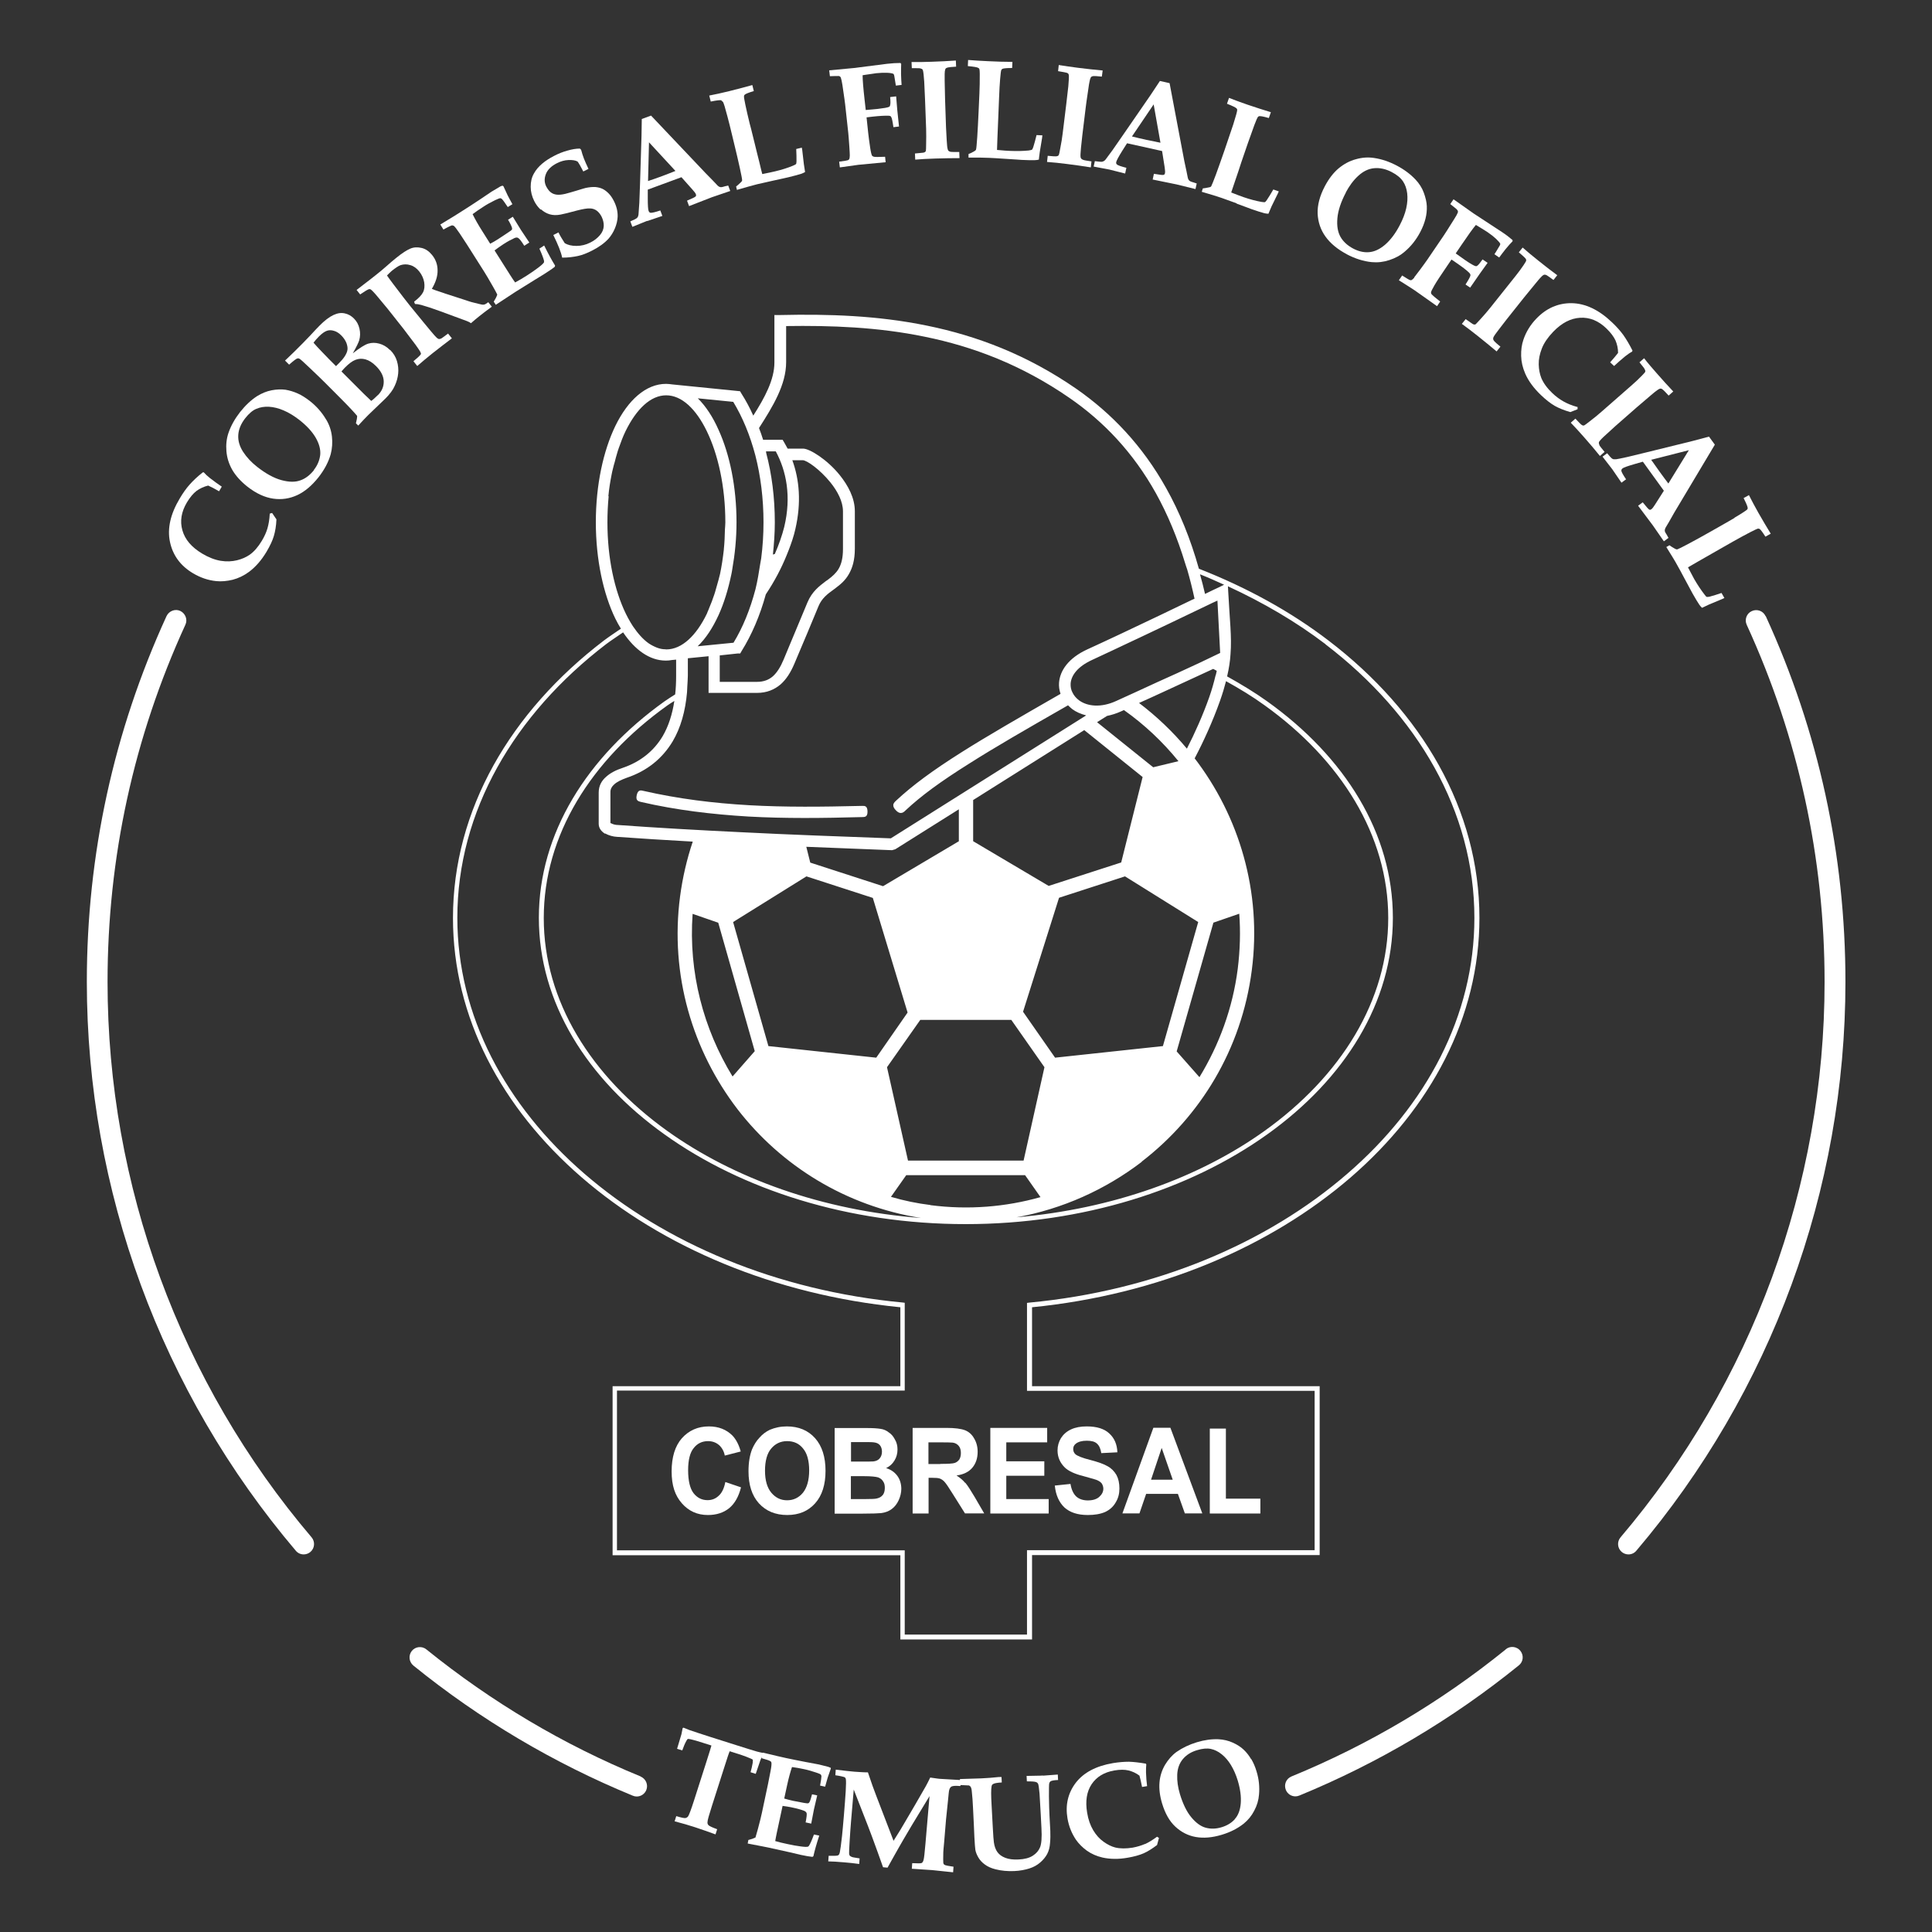 <?xml version="1.0" encoding="UTF-8"?><svg id="Capa_1" xmlns="http://www.w3.org/2000/svg" viewBox="0 0 141.73 141.73"><rect x="0" y="0" width="141.73" height="141.73" fill="#333333" stroke="none"/><defs><style>.cls-1{fill:#fff;}</style></defs><path class="cls-1" d="M7.89,72.03c0-9.12,1.92-17.93,5.71-26.2.18-.38,0-.83-.37-1.01-.38-.18-.83,0-1.01.37-3.88,8.47-5.85,17.5-5.85,26.84,0,15.27,5.45,30.09,15.33,41.73.15.18.36.27.58.27.17,0,.35-.06.49-.18.32-.27.36-.75.09-1.07-9.66-11.36-14.97-25.83-14.97-40.74Z"/><path class="cls-1" d="M60.9,129.67c-.07-.03-.12-.05-.15-.06-.34-.09-.57-.14-.68-.17l-.96-.18c-.53-.1-1.01-.2-1.44-.29-.2-.04-.41-.09-.62-.14l-1.09-.26v.02c-.15-.03-.3-.06-.44-.1-.26-.07-.78-.24-1.55-.48l-1.86-.59c-.75-.24-1.26-.41-1.52-.5-.16-.06-.31-.12-.45-.18l-.06.03c-.03.16-.06.31-.09.45-.02.08-.13.44-.32,1.07l.38.12c.09-.26.19-.5.3-.7.04-.08.08-.13.11-.14.02-.01.08,0,.19.02.26.06.55.14.88.25l.66.21c-.02.09-.15.51-.39,1.26l-.88,2.75c-.21.66-.36,1.05-.43,1.17-.05.08-.12.12-.2.14s-.31-.03-.68-.14l-.12.38c.58.15,1.08.3,1.51.44.41.13.9.31,1.49.52l.12-.38c-.36-.13-.57-.23-.63-.29-.06-.06-.09-.14-.08-.22,0-.15.12-.55.33-1.21l.88-2.75c.23-.73.37-1.15.42-1.25l.66.21c.35.11.65.22.89.33.08.03.12.06.14.08.01.03.01.1,0,.22-.04.23-.09.46-.16.7l.38.12c.22-.64.33-.98.34-1,.03-.08.08-.17.11-.26l-.02.11c.36.1.58.17.66.23.03.02.05.05.06.09.02.09,0,.31-.07.66-.1.53-.16.84-.18.92l-.45,2.12c-.05.25-.15.64-.29,1.17-.08.29-.14.5-.18.63-.14.07-.31.13-.52.18l-.05.26c.98.19,1.51.29,1.58.31.28.06.8.18,1.54.34l.76.18c.37.08.66.13.87.15l.07-.05c.09-.4.23-.91.43-1.51l-.39-.08c-.15.41-.27.68-.36.82-.03.04-.05.06-.08.07-.07.03-.26.02-.55-.02-.29-.04-.61-.09-.95-.17-.35-.07-.65-.15-.9-.22.03-.16.06-.35.11-.58l.43-2c.2.02.46.07.76.13.34.07.61.15.82.23.09.04.15.09.18.16.03.09,0,.32-.07.69l.41.09.2-1.04.24-1.03-.38-.08c-.07.28-.13.47-.19.58-.03.04-.06.07-.09.08-.03.01-.14,0-.31-.03-.45-.08-.71-.13-.79-.15-.23-.05-.45-.11-.66-.17l.21-.97c.12-.55.24-.99.36-1.34.3.04.59.09.86.15.3.06.6.15.9.25.21.07.33.12.36.16.02.03.03.06.04.11,0,.09-.03.32-.1.69l.37.08c.11-.4.18-.62.19-.67l.23-.66-.02-.07Z"/><path class="cls-1" d="M76.48,130.25c-.06,0-.1.01-.13.01-.11,0-.45.01-1.04.02l.02.4c.36,0,.59.01.7.06.05.02.09.06.12.11.04.08.07.32.11.73.01.19.04.7.09,1.55l.05.98c.04.68,0,1.15-.1,1.4-.1.25-.28.46-.53.62-.26.17-.61.26-1.05.28-.39.02-.71-.02-.97-.12-.26-.1-.45-.24-.58-.42-.13-.18-.22-.42-.26-.72-.02-.14-.05-.5-.08-1.09l-.03-.56-.06-1.12c-.04-.68-.04-1.12,0-1.32.01-.08.04-.14.09-.17.09-.07.31-.11.66-.13l-.02-.4h-.18s-.65.06-.65.06l-.65.04-1.57.05v.07s-1.38-.08-1.38-.08c-.12,0-.39-.04-.8-.1-.12.26-.23.46-.32.63-.09.16-.35.6-.76,1.32l-.75,1.28c-.19.34-.48.81-.86,1.41l-1.26-3.28-.28-.75-.34-.99c-.33,0-.67-.03-1-.05-.25-.02-.7-.07-1.36-.15l-.03.41c.17.02.36.06.57.11.08.02.13.04.15.07.03.03.04.06.05.11.02.1.02.4-.01.9-.03.5-.08,1.08-.13,1.73-.06.73-.11,1.24-.14,1.54-.07.61-.12,1.01-.16,1.19-.02.08-.04.14-.07.18-.02.03-.06.05-.1.06-.07.02-.29.03-.65.02l-.03.41c.29,0,.68.03,1.17.07.38.03.74.07,1.1.12l.03-.41c-.32-.05-.52-.08-.58-.11-.07-.03-.11-.06-.14-.09s-.04-.09-.05-.16c0-.07,0-.38.04-.92.03-.54.07-1.01.1-1.41l.2-2.36,1.05,2.69c.16.41.39,1.03.69,1.86.18.49.31.87.41,1.15l.33.03c.11-.2.25-.46.44-.79.3-.54.54-.95.7-1.23l.63-1.07,1.31-2.16-.3,3.5c-.06.68-.1,1.07-.14,1.19-.03.12-.08.19-.14.22-.06.03-.29.03-.69.01l-.03.41,1.5.1,1.53.16.03-.41c-.35-.05-.55-.09-.6-.11-.05-.02-.08-.04-.11-.07-.02-.03-.04-.07-.04-.11-.01-.09-.01-.35,0-.76,0-.07.02-.31.06-.72l.14-1.69.14-1.35c.01-.14.03-.34.06-.61.02-.22.07-.37.17-.44.09-.07.3-.09.62-.06h.07s0-.07,0-.07l.63.03c.07.04.11.08.13.12.03.06.06.16.07.31.04.36.07.76.09,1.21l.06,1.22.04.92c.03.51.05.82.07.93.03.19.11.38.22.57.11.19.27.37.48.52.2.15.46.27.78.35.43.11.89.15,1.38.13.42-.02.78-.09,1.1-.19s.58-.25.8-.44.39-.4.51-.62c.12-.23.19-.49.21-.8.03-.31.03-.61.02-.9l-.06-1.13c-.02-.33-.03-.79-.04-1.37,0-.58,0-.9.02-.98.02-.07.05-.12.09-.15.07-.05.26-.09.56-.1l-.02-.4-1.07.08Z"/><path class="cls-1" d="M84,135.27c-.28.12-.58.21-.9.27-.49.08-.92.08-1.29-.01-.27-.07-.56-.21-.85-.42-.29-.2-.55-.49-.76-.84s-.37-.79-.45-1.3c-.14-.84-.03-1.54.33-2.08.37-.55.92-.88,1.67-1.01.41-.07.76-.07,1.04,0s.55.19.8.38c.06.2.12.48.19.83l.37-.06c-.04-.31-.07-.64-.08-1.01,0-.23,0-.42.02-.58l-.03-.06c-.48-.08-.89-.13-1.24-.14-.35,0-.74.03-1.17.1-1.24.21-2.15.69-2.73,1.44-.57.75-.78,1.62-.61,2.62.1.58.31,1.1.62,1.56.21.3.48.57.81.81.33.23.71.4,1.15.5.55.12,1.17.13,1.84.01.47-.08.86-.19,1.16-.32.3-.13.63-.34.99-.61l.14-.52-.14-.09c-.31.23-.6.41-.88.54Z"/><path class="cls-1" d="M91.78,129.05c-.15-.26-.33-.49-.54-.69-.21-.2-.47-.37-.8-.52-.33-.15-.68-.23-1.05-.25-.5-.02-1.03.05-1.59.22-.56.17-1.06.41-1.49.71-.33.24-.61.56-.84.94-.23.39-.37.82-.41,1.29s.02.99.19,1.55c.22.73.54,1.3.97,1.7.43.4.93.66,1.5.76.57.1,1.2.05,1.9-.16.64-.19,1.18-.47,1.62-.82.32-.26.58-.58.77-.95.2-.37.32-.77.35-1.18.05-.55,0-1.12-.18-1.7-.1-.34-.23-.64-.39-.91ZM90.59,133.45c-.25.28-.57.47-.96.59-.42.13-.81.14-1.18.04-.37-.1-.72-.36-1.06-.77-.34-.41-.61-.97-.83-1.69-.15-.5-.22-.98-.2-1.43.02-.46.16-.84.41-1.14s.6-.53,1.05-.66c.39-.12.73-.15,1.01-.09s.54.19.79.39.48.46.68.79.37.71.5,1.14c.19.63.26,1.19.22,1.68-.04.49-.19.88-.44,1.15Z"/><path class="cls-1" d="M54.96,59.07c-2.65-.15-5.21-.47-7.75-1.05-.2-.05-.41-.1-.5.31-.09.4.11.45.31.5,2.6.6,5.21.91,7.88,1.07,2.68.15,5.43.12,8.34.04.21,0,.41-.01.4-.42-.01-.41-.21-.41-.42-.4-2.89.07-5.62.1-8.27-.05Z"/><path class="cls-1" d="M56.81,23.1v3.49c0,1.27-.71,2.58-1.55,3.9-.26-.58-.55-1.12-.87-1.62l-.1-.17-4.98-.5c-.14-.02-.3-.04-.45-.04-1.47,0-2.79,1.18-3.72,3.09-.88,1.82-1.43,4.32-1.43,7.06s.55,5.26,1.43,7.07c.13.26.26.5.41.74-.42.29-.85.57-1.25.87-6.84,5.22-11.07,12.42-11.07,20.35,0,7.29,3.57,13.95,9.44,19.03,5.9,5.11,14.12,8.61,23.38,9.53v5.79h-21.11v12.4h21.11v6.18h9.66v-6.19h21.1v-12.39h-21.1v-5.79c9.25-.92,17.47-4.42,23.38-9.53,5.87-5.08,9.44-11.74,9.44-19.03,0-7.93-4.23-15.13-11.07-20.35-2.77-2.12-5.99-3.89-9.51-5.27-.62-2.21-1.43-4.18-2.4-5.91-1.73-3.1-3.99-5.48-6.61-7.3-3.59-2.48-7.26-3.87-10.93-4.62-3.64-.75-7.27-.86-10.76-.78h-.41ZM53.79,29.48c.68,1.12,1.23,2.44,1.62,3.92.39,1.51.6,3.18.6,4.92,0,.91-.06,1.79-.17,2.65-.02.14-.05.26-.07.39-.1.64-.2,1.27-.35,1.87-.39,1.48-.93,2.81-1.61,3.92l-2.63.26c.6-.57,1.11-1.36,1.54-2.3.39-.86.7-1.87.93-2.97.03-.13.05-.26.07-.39.19-1.08.31-2.23.31-3.44,0-2.59-.5-4.98-1.31-6.76-.42-.96-.95-1.76-1.53-2.33l2.6.26ZM56.21,33.2s-.01-.06-.02-.09h.72c.77,1.43,1.16,3.3.62,5.55-.16.63-.39,1.29-.69,1.98-.04.01-.09.02-.14.04.08-.77.14-1.56.14-2.36,0-1.82-.22-3.55-.64-5.12ZM58.11,33.76h.77c.31,0,1.27.68,2.04,1.63.52.65.92,1.39.92,2.13v2.75c0,.67-.12,1.12-.32,1.46-.19.32-.46.55-.75.77-.1.08-.14.1-.16.11-.51.39-1.03.77-1.37,1.57l-1.11,2.66-.18.43-.47,1.13c-.21.5-.46.92-.78,1.21-.3.26-.67.41-1.17.41h-2.73v-1.94l1.3-.14h.2s.11-.19.11-.19c.73-1.17,1.34-2.58,1.77-4.15.66-.99,1.15-1.94,1.52-2.85.06-.14.11-.27.16-.4.2-.52.37-1.02.48-1.51.46-1.97.3-3.67-.22-5.09ZM44.63,36.4c.05-.56.14-1.09.24-1.6.03-.15.06-.3.1-.44.04-.17.08-.32.13-.48.05-.2.1-.4.16-.59.04-.14.08-.28.13-.41,0-.01,0-.02.01-.03.15-.43.31-.85.49-1.22.8-1.63,1.84-2.63,2.98-2.63s2.19,1,2.98,2.63c.83,1.71,1.36,4.07,1.36,6.69,0,0,0,0,0,.01,0,.17-.02.33-.03.5-.01.49-.03.99-.08,1.46,0,.01,0,.02,0,.03-.07.62-.16,1.22-.28,1.79-.03.15-.08.28-.11.43-.06.23-.13.45-.19.67-.04.14-.08.3-.13.43h0c-.11.33-.23.65-.36.95-.04.09-.07.2-.12.29-.02.04-.03.09-.05.13-.78,1.62-1.84,2.63-2.98,2.63-.03,0-.05-.01-.08-.01-.2,0-.39-.04-.58-.11-.02,0-.03-.01-.05-.02-.2-.08-.4-.18-.59-.31,0,0,0,0,0,0-.41-.29-.79-.72-1.15-1.25-.06-.09-.12-.19-.18-.29-.12-.2-.23-.41-.34-.63-.83-1.71-1.35-4.07-1.35-6.7,0-.65.03-1.29.09-1.91ZM97.23,47.26c6.75,5.16,10.93,12.25,10.93,20.08,0,7.17-3.52,13.76-9.33,18.77-5.88,5.09-14.08,8.58-23.34,9.45l-.15.02v6.45h21.1v11.69h-21.1v6.19h-8.97v-6.18h-21.11v-11.72h21.11v-6.44l-.16-.02c-9.24-.87-17.46-4.36-23.34-9.45-5.79-5.01-9.32-11.59-9.32-18.77,0-7.82,4.18-14.92,10.92-20.08.4-.3.83-.57,1.24-.86.87,1.29,1.95,2.07,3.13,2.07.15,0,.29-.01.44-.04l.32-.03v1.19c0,.47-.02.92-.07,1.36-.26.17-.53.33-.78.51-5.69,4.07-9.22,9.69-9.22,15.88s3.52,11.83,9.22,15.89c5.67,4.06,13.49,6.58,22.09,6.58s16.44-2.52,22.12-6.58c5.69-4.06,9.22-9.69,9.22-15.89s-3.52-11.81-9.22-15.88c-.92-.66-1.92-1.26-2.94-1.83.14-.6.22-1.13.25-1.64.1-1.27-.06-2.49-.17-4.6l-.02-.37c2.6,1.2,5.01,2.61,7.15,4.24ZM44.39,61.14c.26.15.61.24.87.25h-.01c1.71.12,3.58.24,5.57.35-.44,1.31-.75,2.66-.93,4.02-.76,5.77.92,11.32,4.22,15.62,3.2,4.14,7.93,7.09,13.45,7.97-7.22-.55-13.72-2.89-18.6-6.38-5.6-4.01-9.07-9.54-9.07-15.62s3.46-11.59,9.07-15.6c.16-.12.34-.22.51-.33-.15.98-.43,1.86-.86,2.59-.64,1.07-1.61,1.87-2.93,2.32-.49.16-.9.37-1.21.65-.35.3-.55.68-.55,1.17v2.28c0,.32.19.56.46.73ZM83.51,46.82c1.63-.77,3.1-1.47,4.28-2.04.59-.27,1.1-.54,1.52-.72l.2,3.84c-.44.21-.93.45-1.46.7-.14.06-.27.13-.41.19-.8.37-1.7.79-2.76,1.26-1,.46-2.1.97-2.99,1.37-1.13.52-2.13.4-2.74-.05-.21-.16-.37-.35-.47-.56-.11-.2-.15-.42-.14-.66.04-.6.51-1.25,1.58-1.74,1.04-.48,2.01-.94,2.94-1.38.15-.07.3-.14.45-.21ZM68.26,88.4c-.98-.12-1.95-.32-2.9-.6l1.12-1.59h8.72l1.13,1.61c-2.55.72-5.28.95-8.07.59ZM83.75,85.22c4.3-3.31,7.33-8.24,8.08-14.04.75-5.75-.92-11.31-4.23-15.6.01.01.03.04.04.05.65-1.23,1.34-2.75,1.86-4.22.19-.54.33-1.01.44-1.44.99.55,1.95,1.13,2.83,1.77,5.59,4.01,9.07,9.54,9.07,15.6s-3.47,11.61-9.07,15.62c-4.79,3.43-11.14,5.73-18.2,6.34,3.38-.61,6.52-2.03,9.19-4.07ZM87.9,67.64l-2.59,9.1-7.91.85-2.35-3.37,2.64-8.36,4.84-1.57,5.37,3.35ZM84.59,56.28l-4.11-3.3.73-.46c.33-.07.67-.17,1.02-.33.08-.03.15-.07.22-.1,1.5,1.06,2.84,2.32,4,3.75l-1.87.45ZM89,67.69l1.91-.66c.1,1.31.06,2.67-.11,4.04-.37,2.9-1.37,5.59-2.81,7.95l-1.67-1.89,2.69-9.43ZM89.17,49.56c-.12.51-.27,1.04-.46,1.58-.46,1.31-1.06,2.65-1.64,3.78-1.04-1.25-2.22-2.37-3.51-3.35.66-.3,1.18-.53,1.67-.76,1.34-.62,2.45-1.13,3.38-1.56.13-.06.26-.12.39-.18.09.05.17.09.26.14-.02.11-.05.23-.08.34ZM83.82,57.01l-1.57,6.26-5.32,1.72-5.54-3.28v-3.02l8.15-5.13,4.28,3.44ZM74.19,74.82l2.43,3.47-1.53,6.85h-8.48l-1.54-6.85,2.44-3.47h6.69ZM70.33,61.72l-5.55,3.29-5.34-1.73-.29-1.16c2.03.08,4.13.16,6.29.25l.24-.07,4.66-2.93v2.36ZM59.16,64.29l4.87,1.58,2.55,8.41-2.3,3.31-7.91-.85-2.59-9.1,5.38-3.35ZM55.37,77.11l-1.63,1.86c-2.13-3.49-3.24-7.62-2.93-11.93l1.88.65,2.68,9.43ZM89.81,42.89l-.3.15c-.36.17-.73.34-1.11.53-.11-.5-.24-.97-.37-1.44.61.24,1.19.5,1.78.77ZM57.64,23.92c3.32-.05,6.75.07,10.19.78,3.55.72,7.12,2.07,10.61,4.48,2.53,1.74,4.7,4.03,6.36,7.01.85,1.53,1.57,3.25,2.15,5.16.04.14.09.27.14.42.2.69.38,1.41.54,2.15-.07.03-.13.06-.2.09-1.39.67-3.15,1.52-5.11,2.44-.16.08-.32.15-.49.23-.67.31-1.36.64-2.07.96-1.39.64-2,1.56-2.07,2.44-.02.28.02.55.11.82-3.08,1.77-5.39,3.1-7.24,4.27-2.14,1.35-3.63,2.45-4.83,3.57-.08.08-.2.18-.2.33h0c0,.12.06.24.19.37.12.13.24.2.36.2.15,0,.25-.09.35-.19,1.14-1.07,2.59-2.13,4.68-3.44,1.84-1.17,4.16-2.51,7.24-4.27.1.1.2.19.31.28.28.21.63.36,1.02.46l-14.33,9.02c-3.8-.14-7.42-.27-10.78-.44-3.37-.16-6.49-.34-9.25-.54h-.01c-.15,0-.35-.05-.47-.12-.04-.02-.06-.01-.06-.02v-2.28c0-.22.1-.4.27-.55.21-.2.54-.35.92-.49,1.52-.51,2.63-1.43,3.38-2.68.59-1,.93-2.22,1.05-3.6.01-.14.01-.28.02-.42.01-.26.04-.52.04-.8v-1.27l1.52-.15v2.69h3.56c.71,0,1.27-.24,1.72-.62.44-.39.75-.9,1.01-1.51l.76-1.8.17-.4.84-2.02c.24-.59.67-.91,1.1-1.22.09-.06.16-.12.16-.12.36-.27.71-.56.97-1.02.26-.45.44-1.02.44-1.87v-2.75c0-.96-.49-1.88-1.11-2.65-.91-1.13-2.2-1.94-2.69-1.94h-1.13c-.09-.15-.16-.3-.25-.45l-.12-.2h-1.43c-.09-.29-.19-.58-.3-.86,1.02-1.59,1.99-3.18,1.99-4.83v-2.66Z"/><path class="cls-1" d="M84.08,109.59h2.33l.51,1.43h1.28l-2.34-6.28h-1.25l-2.27,6.28h1.25l.49-1.43ZM85.22,106.22l.81,2.33h-1.59l.78-2.33Z"/><polygon class="cls-1" points="92.46 109.94 89.93 109.94 89.93 104.8 88.75 104.8 88.75 111.03 92.46 111.03 92.46 109.94"/><path class="cls-1" d="M79.81,110.07c-.36,0-.65-.1-.86-.29-.21-.2-.35-.5-.42-.92l-1.15.12c.07.7.31,1.23.71,1.61.4.36.96.55,1.71.55.5,0,.92-.07,1.27-.22.34-.16.6-.39.78-.71.19-.31.27-.65.27-1.01,0-.4-.07-.72-.22-1-.16-.27-.37-.49-.65-.64-.27-.16-.7-.31-1.27-.46-.57-.14-.93-.29-1.08-.41-.12-.11-.17-.24-.17-.39,0-.16.06-.29.19-.39.19-.15.46-.22.8-.22s.59.06.75.21c.16.14.27.37.32.7l1.18-.06c-.02-.57-.21-1.03-.59-1.38-.37-.35-.92-.52-1.66-.52-.45,0-.83.07-1.15.22-.32.15-.56.36-.74.64-.16.27-.25.57-.25.9,0,.5.19.92.54,1.26.26.25.7.46,1.33.62.49.14.81.22.95.27.2.07.34.17.42.27.07.11.12.24.12.39,0,.22-.1.42-.3.6-.19.17-.47.26-.85.26Z"/><path class="cls-1" d="M70.8,108.78c-.16-.2-.37-.37-.63-.54.51-.07.9-.26,1.16-.57.26-.31.39-.7.39-1.17,0-.37-.09-.7-.26-.98-.16-.29-.39-.49-.67-.6-.29-.11-.74-.17-1.36-.17h-2.48v6.28h0s1.17,0,1.17,0v-2.62h.24c.27,0,.47.01.6.06.14.06.26.15.35.26.11.12.32.44.62.92l.86,1.37h1.41l-.71-1.22c-.29-.49-.51-.83-.67-1.02ZM68.98,107.4h-.87v-1.59h.92c.47,0,.76.01.86.02.18.02.34.11.45.25.1.12.15.3.15.51,0,.19-.04.35-.11.47-.09.12-.19.21-.34.26-.14.05-.49.07-1.06.07Z"/><polygon class="cls-1" points="72.65 111.03 76.93 111.03 76.93 109.97 73.82 109.97 73.82 108.26 76.61 108.26 76.61 107.2 73.82 107.2 73.82 105.81 76.82 105.81 76.82 104.75 72.65 104.75 72.65 111.03"/><path class="cls-1" d="M52.72,109.73c-.22.21-.49.32-.81.32-.42,0-.76-.17-1.03-.51-.26-.34-.4-.9-.4-1.69,0-.75.14-1.3.41-1.62.26-.34.62-.51,1.05-.51.32,0,.59.1.81.29.21.19.36.45.42.77l1.17-.3c-.14-.5-.34-.88-.6-1.16-.45-.45-1.02-.68-1.74-.68-.81,0-1.47.3-1.98.87-.5.57-.75,1.39-.75,2.43s.25,1.77.75,2.34c.5.57,1.13.86,1.91.86.63,0,1.15-.17,1.56-.5.41-.34.7-.85.87-1.53l-1.15-.39c-.09.46-.25.8-.49,1.01Z"/><path class="cls-1" d="M65.02,107.69c.25-.12.45-.3.6-.55.15-.24.22-.52.22-.81,0-.27-.06-.52-.19-.73-.11-.22-.26-.4-.45-.52-.17-.14-.38-.23-.6-.26-.24-.04-.57-.06-1.03-.06h-2.34v6.28h1.99c.75,0,1.22-.02,1.42-.04.31-.04.57-.14.78-.3.22-.16.39-.39.51-.65.12-.27.19-.55.19-.83,0-.36-.1-.69-.29-.95-.2-.27-.47-.46-.82-.57ZM62.42,105.79h.67c.56,0,.9,0,1.01.02.2.02.35.09.45.21.1.12.15.29.15.47,0,.21-.06.37-.17.5s-.27.2-.47.22c-.11.01-.4.01-.86.01h-.77v-1.44ZM64.75,109.68c-.11.14-.26.21-.44.25-.11.03-.37.04-.81.04h-1.08v-1.68h.95c.54,0,.88.04,1.05.09.16.06.29.16.37.3.09.12.12.29.12.47,0,.22-.05.4-.16.54Z"/><path class="cls-1" d="M129.52,45.2c-.17-.38-.62-.55-1.01-.37-.38.17-.55.62-.37,1.01,3.79,8.27,5.71,17.09,5.71,26.2,0,14.91-5.32,29.38-14.97,40.74-.27.32-.23.8.09,1.07.14.12.32.18.49.18.22,0,.43-.09.58-.27,9.89-11.64,15.34-26.46,15.34-41.73,0-9.34-1.97-18.37-5.85-26.84Z"/><path class="cls-1" d="M110.46,121c-4.77,3.86-10.06,7-15.72,9.32-.39.16-.57.6-.41.99.12.29.4.47.7.47.1,0,.19-.02.29-.06,5.79-2.38,11.21-5.59,16.1-9.55.33-.26.38-.74.11-1.07-.26-.32-.74-.38-1.07-.11Z"/><path class="cls-1" d="M47,130.32c-5.66-2.32-10.94-5.46-15.72-9.32-.33-.27-.81-.21-1.07.11-.26.33-.21.8.11,1.07,4.89,3.96,10.31,7.17,16.1,9.55.09.04.19.06.29.06.3,0,.58-.18.7-.47.16-.39-.03-.83-.41-.99Z"/><path class="cls-1" d="M14.17,42.06c.54.32,1.1.51,1.69.57.39.04.79,0,1.21-.1.42-.11.82-.3,1.2-.58.48-.36.91-.85,1.28-1.47.26-.44.44-.82.54-1.16.1-.34.17-.74.19-1.22l-.32-.47-.17.05c-.02.41-.08.77-.17,1.08-.09.31-.23.61-.41.91-.27.45-.57.8-.9,1.03-.25.17-.55.31-.92.4-.37.09-.77.11-1.2.04-.43-.07-.89-.25-1.36-.53-.78-.47-1.26-1.03-1.45-1.71-.19-.67-.08-1.35.33-2.04.23-.38.46-.66.71-.85.25-.18.53-.31.85-.39.21.09.47.23.8.42l.2-.34c-.27-.18-.56-.39-.87-.63-.19-.15-.34-.29-.45-.42h-.07c-.4.31-.72.62-.97.9-.25.28-.49.62-.72,1.01-.69,1.15-.93,2.22-.72,3.2.21.98.77,1.75,1.7,2.3Z"/><path class="cls-1" d="M23.92,30.77c-.3-.51-.7-.97-1.2-1.36-.3-.23-.59-.42-.89-.55-.29-.13-.59-.22-.89-.27-.3-.04-.64-.03-1.01.04-.37.07-.73.22-1.07.43-.45.29-.86.68-1.25,1.17-.38.49-.67,1-.85,1.53-.14.41-.19.86-.15,1.34s.18.93.43,1.37c.25.43.62.84,1.11,1.23.64.5,1.27.79,1.89.88.62.09,1.21,0,1.77-.26s1.07-.7,1.55-1.3c.44-.56.74-1.13.9-1.7.11-.42.14-.86.09-1.3s-.19-.86-.42-1.24ZM23.03,34.49c-.29.36-.62.62-1,.75-.38.14-.84.13-1.39-.02s-1.13-.47-1.76-.96c-.44-.34-.78-.71-1.05-1.12-.26-.41-.38-.82-.35-1.24.03-.42.2-.82.51-1.22.27-.34.54-.58.82-.69.28-.12.59-.17.93-.15.34.02.7.11,1.07.27.38.16.75.39,1.13.68.55.43.96.87,1.22,1.32s.37.88.33,1.27c-.05.39-.2.76-.47,1.1Z"/><path class="cls-1" d="M28.6,25.67c-.23-.23-.48-.38-.77-.46-.29-.08-.56-.08-.82,0-.26.08-.63.32-1.13.71.27-.47.42-.79.47-.95.08-.28.09-.56.02-.86s-.2-.54-.41-.75c-.19-.19-.42-.32-.67-.37-.26-.06-.53-.02-.83.12s-.65.4-1.04.8c-.11.11-.33.34-.66.7-.13.14-.32.33-.56.58-.24.24-.45.45-.61.61l-.51.49c-.06.05-.12.11-.17.16l.3.3c.33-.29.54-.45.62-.46.04-.01.08,0,.13.02.08.04.32.26.74.66.54.51.93.89,1.18,1.14.93.93,1.57,1.57,1.91,1.94.17.18.3.33.41.46,0,.16-.04.34-.09.54l.17.17c.3-.33.55-.59.75-.79l1.24-1.19c.33-.33.56-.64.69-.94.14-.3.22-.6.25-.9.03-.3,0-.61-.09-.91s-.25-.57-.49-.81ZM24.65,26.86l-.52-.52-.55-.57c-.22-.23-.42-.44-.58-.63.11-.15.24-.3.4-.46.22-.22.41-.35.57-.41.16-.06.34-.06.53,0,.19.05.37.17.54.34.17.17.29.35.37.54.07.19.1.36.08.51-.02.15-.09.31-.2.48-.11.17-.25.33-.42.5l-.21.21ZM27.71,28.99c-.22.22-.38.36-.47.42-.06-.05-.09-.07-.1-.09l-.44-.42-1.65-1.65c.08-.1.17-.19.26-.29.28-.28.53-.47.76-.56.23-.09.47-.11.73-.04.26.07.52.23.78.49.37.37.56.74.57,1.12.01.38-.13.72-.43,1.02Z"/><path class="cls-1" d="M30.82,25.8c.04.06.06.11.06.14s-.01.06-.04.09c-.04.06-.21.22-.51.47l.28.35c.34-.3.72-.61,1.14-.95.47-.37.94-.73,1.4-1.08l-.28-.35c-.26.2-.42.31-.48.35-.06.03-.11.05-.15.05-.04,0-.07,0-.1-.02-.06-.03-.15-.11-.28-.26-.07-.07-.32-.38-.77-.92-.36-.44-.71-.86-1.03-1.26-.2-.25-.6-.76-1.18-1.53-.26-.34-.42-.57-.49-.67.11-.12.23-.23.35-.34.29-.23.5-.37.65-.42.22-.07.46-.08.71,0,.25.07.47.23.66.47.19.24.31.51.36.79.04.29.02.53-.09.74s-.32.43-.65.68l.06.17c.13,0,.28.02.46.07.36.1.82.25,1.39.46l1.98.73c.12.05.22.1.28.15.2-.18.41-.35.62-.52.18-.15.49-.38.91-.69l-.26-.33c-.13.1-.22.15-.28.17-.06.01-.13.02-.21,0s-.33-.07-.74-.18c-.03,0-.22-.07-.59-.19l-1.36-.44s-.07-.02-.11-.04c-.04-.01-.15-.05-.33-.11-.19-.06-.36-.12-.52-.19.29-.49.43-.94.42-1.36,0-.42-.14-.8-.4-1.12-.22-.27-.47-.45-.77-.52-.3-.07-.57-.06-.83.05-.26.11-.59.32-1.01.66-.22.17-.48.4-.8.68-.19.17-.43.37-.71.59-.33.26-.58.46-.77.6-.37.28-.59.45-.65.5l.26.33c.35-.24.57-.37.66-.39.04,0,.08,0,.11.02.08.05.26.23.53.56l.69.83,1.18,1.49.9,1.19c.16.22.27.39.34.5Z"/><path class="cls-1" d="M33.17,16.54s.07,0,.11.02c.08.05.22.24.44.56.32.48.5.76.55.84l1.23,1.94c.14.22.36.59.65,1.1.16.28.27.48.33.61-.05.16-.14.33-.26.52l.15.23c.88-.58,1.36-.9,1.43-.94.26-.16.73-.46,1.43-.89l.7-.43c.34-.22.6-.39.77-.53l.02-.09c-.23-.37-.5-.86-.8-1.47l-.35.23c.19.42.3.72.34.89,0,.05,0,.09,0,.11-.04.08-.18.21-.43.4-.25.19-.53.38-.84.58-.32.2-.6.37-.85.5-.1-.14-.22-.31-.35-.52l-1.16-1.83c.17-.13.4-.29.67-.47.31-.2.58-.34.8-.44.1-.04.18-.05.25-.01.1.05.25.24.46.58l.37-.24-.62-.93-.59-.96-.35.22c.16.26.25.46.29.59.01.05.01.1,0,.13-.02.03-.1.1-.26.2-.4.27-.64.43-.71.47-.21.14-.42.26-.63.37l-.56-.89c-.32-.5-.56-.93-.73-1.28.26-.19.51-.37.77-.53.27-.18.56-.34.87-.49.21-.1.34-.15.39-.15.03,0,.07.02.11.05.07.06.22.27.44.6l.34-.21c-.21-.39-.33-.6-.35-.65l-.31-.67-.07-.04c-.08.02-.13.05-.16.06-.32.19-.54.32-.64.38l-.86.58c-.48.32-.91.6-1.31.85-.18.12-.37.23-.57.36l-1.02.62.23.37c.35-.2.57-.3.67-.32Z"/><path class="cls-1" d="M39.69,15.36c.19.17.4.29.63.36.24.07.5.08.81.02.2-.04.6-.13,1.21-.3.43-.11.74-.16.93-.15.19,0,.36.06.5.16s.26.25.36.44c.11.23.17.46.16.69-.01.23-.1.46-.28.67s-.41.4-.7.54c-.33.17-.67.25-1.03.25-.35,0-.63-.07-.85-.2-.2-.31-.36-.57-.46-.79l-.38.19c.35.71.57,1.26.65,1.66.44,0,.82-.05,1.15-.12s.68-.21,1.05-.4c.51-.26.91-.55,1.21-.88.18-.21.34-.46.46-.75.12-.29.19-.58.2-.86.01-.38-.08-.76-.28-1.15-.11-.22-.24-.41-.39-.56-.15-.15-.3-.26-.45-.33-.15-.07-.32-.11-.52-.13-.2-.01-.44.01-.72.07-.1.03-.33.09-.67.2-.34.1-.61.18-.81.23-.26.06-.47.08-.63.06s-.3-.07-.42-.16c-.13-.09-.24-.24-.35-.44-.14-.28-.15-.58-.03-.9.12-.32.39-.59.8-.8.29-.15.58-.23.86-.24.29-.01.51.02.67.11.1.13.24.38.42.73l.38-.19c-.15-.31-.26-.57-.34-.77-.08-.2-.14-.41-.2-.63l-.09-.09c-.28,0-.58.05-.92.15-.33.09-.66.22-.98.39-.31.16-.6.34-.86.56s-.47.46-.62.74c-.16.28-.23.6-.23.96,0,.36.09.71.26,1.05.12.24.28.45.46.62Z"/><path class="cls-1" d="M47.47,16.22l1.12-.38-.15-.4c-.39.13-.62.18-.72.17-.06-.01-.11-.06-.14-.14-.04-.11-.06-.41-.06-.91v-.65s2.47-.91,2.47-.91l.8.9c.14.15.23.27.26.35.02.07.02.12-.02.16-.04.05-.25.15-.63.31l.15.4,1.67-.65,1.35-.46-.15-.4c-.1.03-.17.04-.22.05-.15.05-.25.07-.29.07-.04,0-.08,0-.12-.02-.04-.01-.08-.04-.14-.09l-.35-.37-.54-.55-4-4.22-.68.25-.02,1.25-.11,3.55c-.02.67-.04,1.12-.05,1.35-.03.49-.05.77-.06.85-.01.08-.03.14-.05.18-.02.04-.06.08-.1.11-.04.03-.19.11-.45.22l.15.4,1.09-.44ZM47.61,10.44l1.94,2.1c-.29.12-.62.24-.98.38-.38.14-.72.26-1.03.36l.07-2.84Z"/><path class="cls-1" d="M52.94,7.41s.07.03.1.07c.05.08.16.43.32,1.05.07.24.23.89.48,1.94.17.71.32,1.32.43,1.84.11.51.17.81.17.9,0,.02,0,.04-.01.06-.01.03-.05.08-.11.13-.13.13-.24.22-.32.28l.06.25c.66-.19,1.15-.33,1.47-.41.22-.05.6-.14,1.15-.26.72-.16,1.11-.24,1.17-.26.42-.1.74-.19.93-.25.09-.03.19-.08.28-.13-.01-.06-.04-.26-.09-.58l-.12-1.04s-.01-.07-.03-.17l-.41.1c.02.34.02.65.02.91,0,.11-.02.18-.04.2s-.1.07-.23.12c-.36.15-.79.29-1.3.41-.17.04-.48.11-.94.2-.03-.1-.1-.38-.21-.85-.12-.46-.23-.93-.35-1.41-.22-.9-.34-1.38-.36-1.43-.14-.56-.24-1.02-.32-1.39s-.11-.58-.1-.63c0-.05.02-.09.06-.12.07-.06.29-.15.66-.26l-.11-.44c-.54.15-1.11.3-1.71.45-.54.13-1.02.24-1.45.32l.11.44c.44-.09.7-.12.79-.09Z"/><path class="cls-1" d="M61.47,5.57c.07,0,.12.02.15.04.02.02.04.04.06.08.04.11.08.29.12.55.13.9.2,1.37.2,1.42l.23,2.11c.02.18.04.48.07.89s.04.66.04.74c0,.14-.02.23-.04.27-.02.03-.04.05-.07.07-.06.03-.28.07-.67.12l.05.42c.62-.09,1.08-.15,1.36-.19l2-.19-.04-.4c-.47.02-.74.02-.81,0-.06-.01-.11-.04-.14-.07-.04-.05-.09-.24-.14-.56-.05-.32-.13-.88-.21-1.69l-.06-.57c.19-.02.33-.04.41-.05.54-.06.94-.08,1.2-.07.1,0,.17.03.19.08.06.08.11.34.17.76l.41-.05c-.1-.89-.17-1.63-.21-2.21l-.44.05c.03.3.03.5,0,.59-.01.07-.04.11-.08.13-.11.05-.39.1-.83.15-.15.02-.45.04-.88.08l-.08-.71c-.1-.88-.15-1.5-.15-1.84.09-.02.27-.04.53-.08.26-.04.42-.06.48-.07.3-.03.56-.04.79-.03.23.01.37.04.44.07.02,0,.04.02.05.05.02.03.04.12.06.27.05.28.08.47.09.55l.42-.05c-.02-.22-.03-.49-.04-.79,0-.3,0-.55.01-.75l-.05-.07c-.31,0-.63.02-.98.06l-2.44.31-1.81.17.05.43c.33-.01.53-.02.6-.01Z"/><path class="cls-1" d="M67.54,5.03c.06.01.1.03.12.05.02.02.04.06.05.1.03.11.06.38.09.81.01.19.03.63.06,1.31l.08,2.14c.01.35.01.73,0,1.14,0,.28-.01.44-.02.48,0,.03-.02.06-.05.08-.03.03-.07.05-.14.06-.05.01-.26.03-.61.06l.02.45c.43-.04.92-.06,1.47-.08.63-.02,1.22-.03,1.78-.03l-.02-.45c-.33,0-.54,0-.61-.01-.07-.01-.12-.03-.16-.06-.03-.02-.06-.06-.07-.11-.04-.11-.06-.33-.08-.68l-.05-.94-.07-2.06c0-.07-.01-.52-.03-1.36,0-.25,0-.41,0-.5,0-.16.02-.27.04-.33,0-.03.03-.06.05-.09.03-.02.07-.04.14-.06.06-.02.27-.04.61-.06l-.02-.45c-.56.04-1.15.07-1.77.09-.56.02-1.05.03-1.48.02l.02.45c.37,0,.59,0,.65.02Z"/><path class="cls-1" d="M71.85,5.08c.03.09.03.46.02,1.1,0,.25-.03.92-.08,2-.03.73-.07,1.36-.1,1.88-.04.52-.06.83-.09.91,0,.02-.01.04-.03.05-.02.03-.07.06-.14.1-.16.09-.29.15-.38.18v.26c.67,0,1.18,0,1.51.02.22.01.61.03,1.18.07.74.05,1.14.07,1.2.08.44.02.76.03.97.02.1,0,.2-.02.3-.04,0-.06.03-.26.07-.58l.17-1.03s0-.07.02-.17l-.43-.02c-.08.33-.16.63-.24.88-.03.1-.07.16-.09.19-.03.02-.11.04-.25.06-.39.04-.84.05-1.36.03-.17,0-.49-.03-.96-.07,0-.1.01-.39.03-.87s.04-.96.06-1.45c.04-.92.06-1.42.06-1.48.02-.57.05-1.05.08-1.42s.06-.58.08-.63c.02-.05.05-.08.09-.1.09-.04.32-.06.71-.06l.02-.45c-.56,0-1.15-.02-1.77-.05-.56-.02-1.05-.06-1.48-.09l-.02.45c.44.04.7.08.78.14.04.02.06.05.07.09Z"/><path class="cls-1" d="M80.02,12.29l.05-.45c-.33-.05-.53-.08-.6-.11s-.12-.05-.14-.08c-.03-.03-.05-.07-.06-.12-.02-.11,0-.34.03-.69l.1-.93.25-2.05c0-.06.07-.51.19-1.34.03-.24.06-.41.08-.5.03-.16.06-.27.09-.32.01-.03.04-.06.07-.08s.08-.03.14-.04c.07,0,.27,0,.61.04l.06-.45c-.55-.05-1.14-.11-1.76-.19-.55-.07-1.04-.14-1.46-.21l-.05.45c.37.06.58.1.64.12s.1.05.11.07c.02.03.03.06.04.11.01.11,0,.38-.04.82-.02.19-.07.63-.15,1.3l-.26,2.12c-.04.35-.1.72-.18,1.12-.05.28-.08.43-.1.47-.01.03-.03.05-.06.08-.03.02-.08.03-.15.04-.06,0-.26,0-.61-.04l-.05.45c.43.03.92.08,1.46.15.63.08,1.21.16,1.76.25Z"/><path class="cls-1" d="M80.32,11.81l-.09.41,1.16.22,1.15.29.09-.42c-.39-.1-.63-.18-.7-.25-.05-.04-.06-.11-.04-.19.03-.11.17-.38.44-.81l.35-.55,2.57.57.19,1.2c.03.21.04.35.02.43-.01.07-.05.11-.11.12-.06.02-.29-.01-.7-.08l-.09.42,1.76.36,1.38.34.09-.41c-.09-.03-.17-.06-.21-.07-.15-.04-.25-.08-.28-.1s-.07-.05-.09-.08c-.02-.03-.05-.08-.07-.15l-.1-.5-.16-.75-1.08-5.71-.71-.16-.69,1.04-2.02,2.93c-.38.55-.64.93-.77,1.11-.29.4-.46.63-.51.69-.05.06-.1.1-.15.12s-.09.04-.15.04c-.06,0-.22-.01-.49-.05ZM84.63,7.65l.5,2.82c-.31-.06-.65-.13-1.03-.21-.4-.09-.75-.17-1.06-.25l1.59-2.35Z"/><path class="cls-1" d="M90.7,14.93c.69.26,1.07.39,1.13.42.41.14.72.24.92.29.1.02.2.04.3.04.02-.06.1-.24.23-.54l.46-.94s.03-.07.07-.16l-.4-.14c-.17.3-.33.55-.48.78-.06.09-.11.14-.14.15-.03.01-.12,0-.26-.02-.38-.07-.82-.18-1.31-.35-.16-.05-.46-.17-.9-.34.03-.1.12-.37.28-.83s.31-.91.46-1.38c.3-.88.46-1.34.48-1.4.19-.54.35-.99.48-1.34s.22-.54.25-.58c.03-.04.07-.06.11-.07.09-.01.33.03.7.14l.15-.43c-.53-.16-1.09-.34-1.68-.54-.53-.18-.99-.35-1.39-.51l-.15.43c.41.16.65.28.71.35.03.03.04.07.04.11,0,.1-.1.45-.29,1.06-.08.24-.29.87-.64,1.89-.24.69-.45,1.29-.63,1.78s-.3.77-.34.85c0,.02-.02.03-.04.05-.03.02-.08.04-.16.05-.18.04-.32.06-.42.07l-.08.25c.66.19,1.14.34,1.46.45.21.07.58.21,1.11.4Z"/><path class="cls-1" d="M98.79,18.65c.63.33,1.24.52,1.84.58.44.04.87-.01,1.29-.15.43-.14.81-.34,1.14-.63.45-.38.83-.86,1.13-1.43.18-.34.3-.66.38-.97.08-.31.11-.62.1-.92-.01-.3-.09-.63-.22-.99s-.34-.68-.61-.97c-.37-.39-.82-.73-1.37-1.02-.55-.29-1.11-.48-1.66-.56-.43-.07-.88-.04-1.34.09-.46.12-.88.35-1.27.67-.38.32-.72.76-1.01,1.31-.38.72-.55,1.39-.53,2.01.03.63.22,1.19.58,1.69s.88.93,1.56,1.29ZM98.72,14.13c.26-.49.56-.9.92-1.23s.74-.52,1.16-.56c.42-.04.85.05,1.29.28.39.2.66.43.83.68.17.25.27.55.31.88.04.34.02.7-.07,1.1s-.25.81-.47,1.23c-.32.62-.68,1.09-1.08,1.44-.4.34-.79.52-1.19.55s-.78-.07-1.16-.27c-.41-.22-.72-.5-.92-.85s-.28-.8-.23-1.37.26-1.2.63-1.9Z"/><path class="cls-1" d="M103.75,20.37c-.09.1-.16.16-.21.18-.03.01-.06.01-.09,0-.06-.01-.26-.13-.59-.34l-.24.35c.53.33.92.58,1.16.74l1.64,1.16.23-.34c-.37-.29-.58-.47-.62-.52-.04-.05-.06-.1-.05-.15,0-.07.09-.24.25-.52s.48-.76.93-1.42l.32-.47c.16.11.28.18.34.23.45.31.77.55.95.73.07.07.1.13.1.18,0,.1-.13.33-.36.69l.34.23c.51-.74.93-1.35,1.28-1.82l-.37-.25c-.18.25-.3.4-.37.45-.05.04-.1.06-.15.04-.12-.03-.36-.17-.73-.42-.13-.09-.37-.26-.72-.51l.4-.59c.5-.74.86-1.24,1.08-1.5.08.05.24.14.46.28.22.14.36.23.41.26.25.17.45.33.62.49.16.16.26.27.29.34.01.02.01.04,0,.07,0,.03-.05.11-.13.24-.15.25-.24.4-.29.47l.35.24c.13-.18.29-.39.48-.63.19-.23.36-.42.5-.56v-.09c-.23-.2-.49-.4-.78-.59l-2.06-1.35-1.49-1.05-.24.35c.26.2.41.33.47.38.05.06.08.1.09.13,0,.03,0,.06,0,.1-.04.11-.13.27-.27.49-.48.77-.74,1.17-.77,1.21l-1.19,1.75c-.1.15-.28.39-.52.72-.25.33-.4.53-.45.59Z"/><path class="cls-1" d="M111.96,19.08s0,.07-.03.11c-.05.1-.2.33-.46.68-.12.16-.38.5-.81,1.03l-1.33,1.67c-.22.27-.46.56-.74.86-.19.21-.3.32-.33.35-.02.02-.05.03-.09.03s-.08-.01-.15-.05c-.05-.03-.22-.15-.5-.35l-.28.35c.35.25.74.55,1.17.89.49.39.95.77,1.38,1.13l.28-.35c-.26-.21-.41-.35-.45-.4-.05-.06-.07-.1-.08-.14s0-.08.01-.13c.04-.1.17-.29.39-.57l.57-.74,1.28-1.61c.04-.05.33-.4.86-1.05.16-.19.26-.32.32-.38.11-.12.19-.2.25-.23.03-.02.06-.03.1-.03s.08.01.14.04.23.15.5.35l.28-.35c-.45-.33-.92-.69-1.4-1.08-.44-.35-.81-.66-1.14-.95l-.28.35c.28.24.44.39.48.44.04.05.06.09.06.12Z"/><path class="cls-1" d="M115.69,29.85c-.4-.11-.73-.25-1.01-.41-.28-.16-.55-.36-.8-.6-.38-.36-.65-.73-.81-1.11-.11-.28-.18-.61-.19-.99s.07-.77.23-1.18.44-.81.82-1.21c.63-.66,1.29-1,1.99-1.04.7-.04,1.34.22,1.92.78.32.31.54.6.67.88.12.28.19.59.19.92-.14.18-.33.41-.58.69l.29.27c.24-.23.51-.46.81-.71.19-.15.36-.27.51-.35l.03-.07c-.23-.46-.46-.84-.67-1.14-.22-.3-.49-.61-.83-.93-.97-.93-1.96-1.39-2.96-1.41-1-.01-1.87.37-2.61,1.15-.43.45-.74.96-.93,1.52-.13.37-.18.77-.17,1.2.01.43.11.86.3,1.3.24.55.63,1.07,1.15,1.57.37.35.7.61,1.01.79.3.17.69.33,1.15.46l.53-.21v-.17Z"/><path class="cls-1" d="M117.34,32.66c-.03-.06-.05-.11-.05-.16,0-.04,0-.08.04-.12.06-.09.22-.26.48-.49l.69-.63,1.55-1.36s.39-.34,1.03-.88c.19-.16.32-.27.39-.32.13-.1.22-.16.28-.18.03-.01.07-.02.1-.01.03,0,.08.03.13.07.05.04.2.18.43.44l.34-.3c-.38-.4-.78-.84-1.19-1.31-.37-.42-.69-.79-.95-1.13l-.34.3c.24.29.37.46.39.52.03.05.04.1.04.13s-.02.07-.04.1c-.07.09-.26.28-.57.58-.14.13-.47.43-.98.87l-1.61,1.41c-.26.23-.55.47-.88.72-.22.17-.35.27-.39.29-.03.01-.06.02-.09.02-.03,0-.08-.03-.14-.07-.04-.03-.19-.18-.43-.44l-.34.3c.3.31.63.67.99,1.08.42.47.8.93,1.15,1.36l.34-.3c-.22-.26-.34-.42-.38-.48Z"/><path class="cls-1" d="M119.3,35.18c-.23-.34-.35-.55-.36-.65,0-.07.03-.12.09-.17.09-.07.38-.17.86-.31l.63-.18,1.54,2.13-.65,1.02c-.11.18-.2.29-.27.34-.05.04-.11.05-.16.02-.05-.03-.21-.2-.47-.53l-.34.25,1.08,1.44.81,1.17.34-.25c-.05-.09-.09-.15-.11-.2-.09-.14-.14-.22-.15-.26s-.02-.08-.01-.12c0-.04.02-.09.05-.16l.26-.44.38-.67,2.98-4.99-.43-.59-1.2.32-3.45.85c-.65.16-1.09.27-1.32.32-.48.11-.76.16-.84.17-.08,0-.14,0-.19,0-.05-.01-.09-.03-.14-.07-.04-.03-.16-.16-.33-.37l-.34.25.72.93.67.98.34-.25ZM123.89,33.03l-1.5,2.44c-.19-.25-.4-.53-.63-.85-.24-.33-.45-.63-.63-.89l2.75-.7Z"/><path class="cls-1" d="M127.25,37.99c-.22.13-.79.46-1.73.99-.64.36-1.19.67-1.65.91-.46.25-.74.38-.82.41-.02,0-.04,0-.06,0-.03,0-.09-.03-.16-.07-.16-.09-.28-.17-.36-.23l-.23.13c.36.58.63,1.01.79,1.31.11.19.3.54.56,1.03.35.65.54,1.01.57,1.06.22.38.38.66.5.83.06.08.12.16.2.23.06-.03.24-.11.53-.25l.96-.4s.07-.03.15-.07l-.21-.37c-.32.11-.61.2-.87.27-.1.02-.17.03-.21.02s-.09-.07-.18-.19c-.24-.31-.49-.68-.75-1.13-.08-.15-.23-.43-.45-.85.09-.05.34-.2.76-.44.42-.24.84-.48,1.26-.72.8-.46,1.23-.7,1.28-.73.5-.28.92-.51,1.25-.68.33-.17.53-.26.57-.27.05,0,.09,0,.13.02.08.05.22.24.43.57l.39-.22c-.29-.47-.59-.98-.9-1.52-.27-.49-.51-.92-.7-1.31l-.39.22c.2.39.3.64.3.73,0,.04-.01.08-.04.11-.07.07-.37.27-.93.6Z"/><path class="cls-1" d="M57.73,104.64c-.47,0-.88.09-1.26.25-.29.14-.54.33-.75.57-.24.25-.41.54-.55.86-.17.44-.26.97-.26,1.61,0,1,.25,1.78.76,2.35.52.57,1.21.86,2.08.86s1.54-.29,2.05-.86c.51-.57.76-1.37.76-2.38s-.25-1.82-.77-2.4c-.51-.57-1.2-.86-2.07-.86ZM58.9,109.51c-.3.36-.69.55-1.16.55s-.85-.19-1.16-.56c-.3-.36-.46-.9-.46-1.61s.15-1.27.45-1.62c.3-.36.69-.55,1.17-.55s.88.17,1.17.54c.3.35.45.9.45,1.61s-.16,1.27-.46,1.64Z"/></svg>